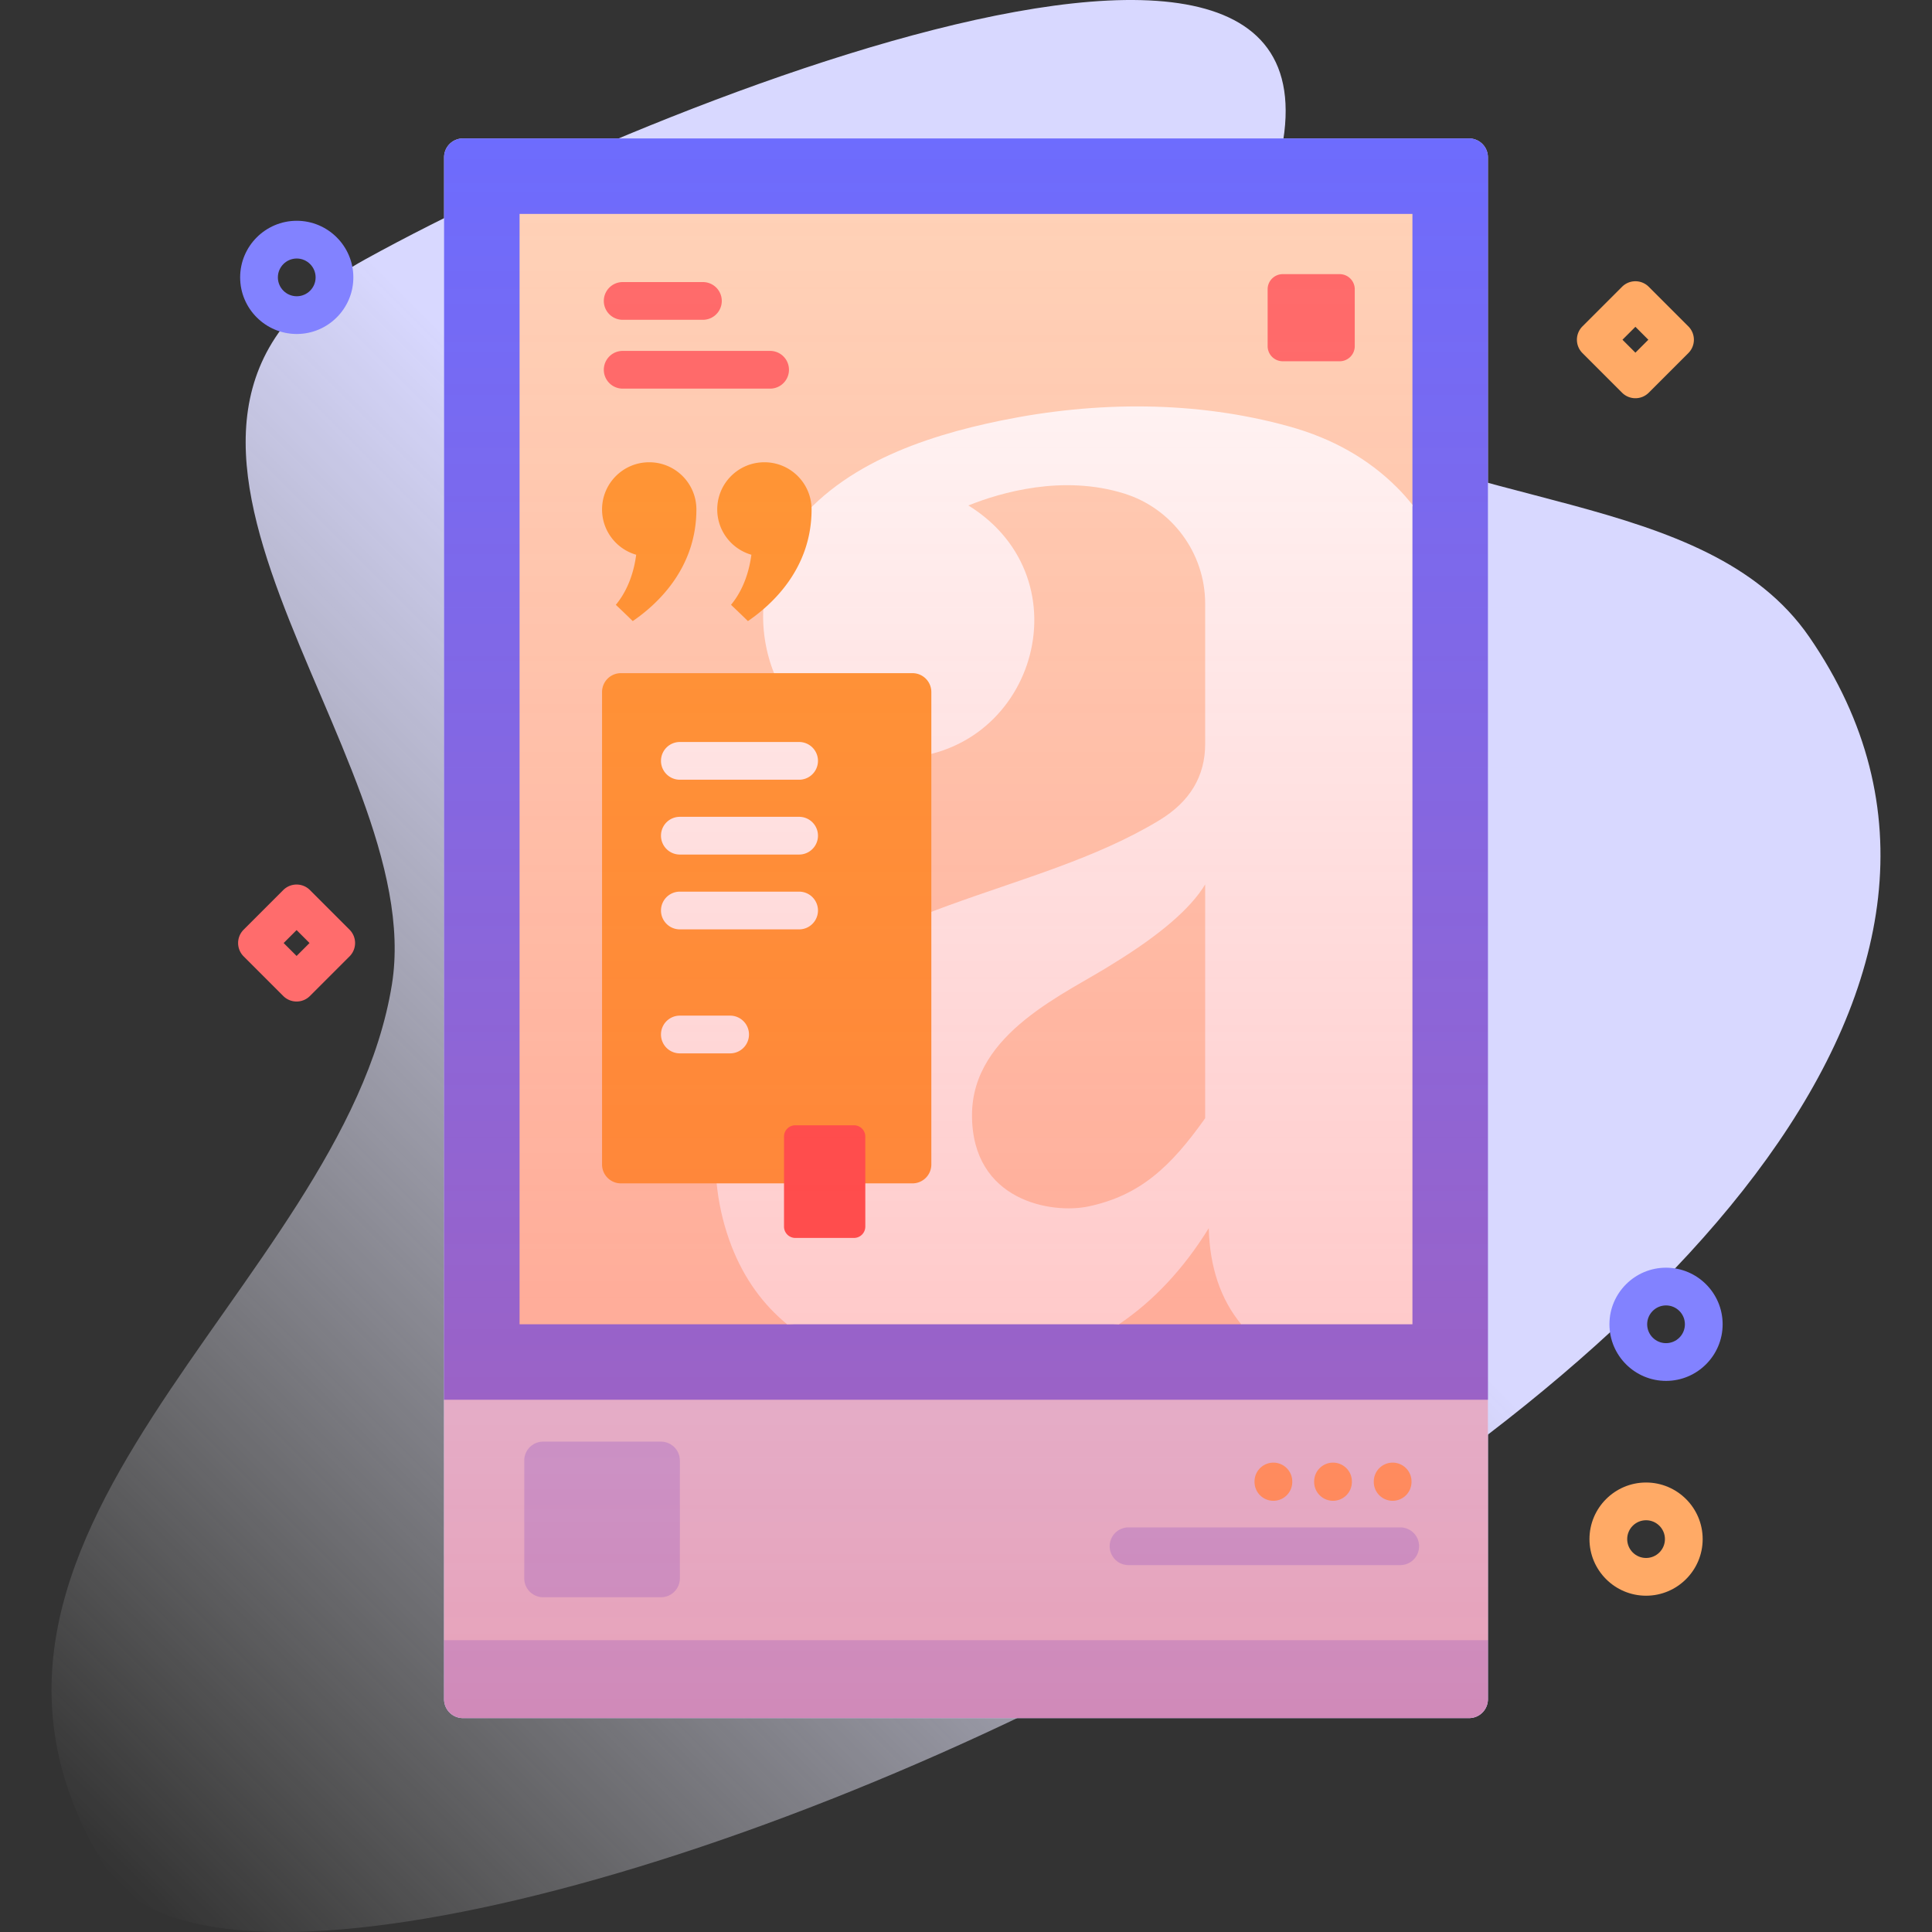 <?xml version="1.0" encoding="UTF-8"?> <svg xmlns="http://www.w3.org/2000/svg" xmlns:xlink="http://www.w3.org/1999/xlink" version="1.1" width="512" height="512" x="0" y="0" viewBox="0 0 512 512" style="enable-background:new 0 0 512 512" xml:space="preserve" class=""><rect x="0" y="0" width="512" height="512" fill="#333333" stroke="none"/><g><linearGradient id="a" x1="1.257" x2="397.041" y1="469.324" y2="73.539" gradientUnits="userSpaceOnUse"><stop offset="0" stop-color="#fff" stop-opacity="0"></stop><stop offset=".262" stop-color="#ededff" stop-opacity=".416"></stop><stop offset=".629" stop-color="#d8d8ff"></stop></linearGradient><linearGradient id="b" x1="256" x2="256" y1="461.036" y2="27.381" gradientUnits="userSpaceOnUse"><stop offset="0" stop-color="#ff4d4d" stop-opacity=".4"></stop><stop offset=".146" stop-color="#ff4d4d" stop-opacity=".342"></stop><stop offset="1" stop-color="#ff4d4d" stop-opacity="0"></stop></linearGradient><path fill="url(#a)" d="M479.509 168.846c-27.361-39.783-94.787-32.753-137.51-62.55-12.395-8.645-21.123-21.802-14.096-35.544 67.025-131.079-146.616-48.594-231.066-2.045C17.17 112.62 113.846 198.818 103.86 260.9 90.895 341.5-27.082 407.306 28.406 495.624c49.945 79.495 574.892-146.79 451.103-326.778z" opacity="1" data-original="url(#a)" class=""></path><path fill="#d8d8ff" d="M389.314 455.314H122.686a5 5 0 0 1-5-5V41.686a5 5 0 0 1 5-5h266.628a5 5 0 0 1 5 5v408.628a5 5 0 0 1-5 5z" opacity="1" data-original="#d8d8ff"></path><path fill="#d8d8ff" d="M117.686 434.669v-63.715l138.314-3 138.314 3v63.715l-138.314 3z" opacity="1" data-original="#d8d8ff"></path><path fill="#b2b2ff" d="M117.686 434.669v15.645a5 5 0 0 0 5 5h266.628a5 5 0 0 0 5-5v-15.645z" opacity="1" data-original="#b2b2ff"></path><path fill="#6c6cff" d="M394.314 370.954H117.686V41.686a5 5 0 0 1 5-5h266.628a5 5 0 0 1 5 5z" opacity="1" data-original="#6c6cff"></path><path fill="#ffd5ba" d="M374.31 56.69v77.1l-45.38 217.16h-32.4l-38.94-3-49 3h-70.9V56.69z" opacity="1" data-original="#ffd5ba"></path><path fill="#ff6c6c" d="M355.025 95.737h-15.087a4 4 0 0 1-4-4V76.65a4 4 0 0 1 4-4h15.087a4 4 0 0 1 4 4v15.087a4 4 0 0 1-4 4z" opacity="1" data-original="#ff6c6c"></path><path fill="#b2b2ff" d="M175.168 423.287h-31.235a5 5 0 0 1-5-5v-31.235a5 5 0 0 1 5-5h31.235a5 5 0 0 1 5 5v31.235a5 5 0 0 1-5 5z" opacity="1" data-original="#b2b2ff"></path><path fill="#ffaa66" d="M337.462 397.727a5 5 0 0 1-5-5v-.115a5 5 0 0 1 10 0v.115a5 5 0 0 1-5 5zM353.264 397.727a5 5 0 0 1-5-5v-.115a5 5 0 0 1 10 0v.115a5 5 0 0 1-5 5zM369.066 397.727a5 5 0 0 1-5-5v-.115a5 5 0 0 1 10 0v.115a5 5 0 0 1-5 5z" opacity="1" data-original="#ffaa66"></path><path fill="#b2b2ff" d="M371.077 414.775h-72a5 5 0 0 1 0-10h72a5 5 0 0 1 0 10z" opacity="1" data-original="#b2b2ff"></path><path fill="#ffffff" d="M370.23 129.19c-7.6-7.6-17.11-12.99-28.52-16.16-24.77-6.89-51.22-6.73-76.3-1.61-20.83 4.25-43.89 12.09-56.54 30.36-16.15 23.34-1.3 59.18 28.28 59.18 36.76 0 51.2-47.36 19.48-67.01 8.63-3.46 25.06-8.24 41.35-3.14 12.67 3.97 21.37 15.8 21.4 29.08v37.27c0 8.55-4.04 15.29-12.12 20.2-33.42 20.3-80.25 21.86-105.99 54.18-12.8 16.07-14.77 39.65-7.43 58.64 3.39 8.77 8.47 15.61 14.75 20.77h87.94c9.23-6.24 17.16-14.73 23.8-25.47.27 10.34 3.14 18.84 8.6 25.47h45.38V133.79c-1.26-1.6-2.62-3.14-4.08-4.6zm-50.85 167.15c-9.2 13-17.36 20.49-30.9 23.37-9.67 2.06-30.89-1.33-30.89-24.17 0-21.94 25.19-32.32 37.55-40.25 12.35-7.6 20.43-14.57 24.24-20.91z" opacity="1" data-original="#ffffff"></path><g fill="#ff9c33"><path d="M172.051 122.505c-6.904 0-12.5 5.596-12.5 12.5 0 5.704 3.825 10.506 9.046 12.006-.471 3.628-1.785 8.908-5.396 13.274a350.667 350.667 0 0 1 4.483 4.31c6.498-4.44 16.867-13.97 16.867-29.59 0-6.904-5.596-12.5-12.5-12.5zM202.576 122.505c-6.904 0-12.5 5.596-12.5 12.5 0 5.704 3.825 10.506 9.046 12.006-.471 3.628-1.785 8.908-5.396 13.274a350.667 350.667 0 0 1 4.483 4.31c6.498-4.44 16.867-13.97 16.867-29.59 0-6.904-5.597-12.5-12.5-12.5z" fill="#ff9c33" opacity="1" data-original="#ff9c33"></path></g><path fill="#ff9c33" d="M241.812 313.606H164.55a5 5 0 0 1-5-5V183.394a5 5 0 0 1 5-5h77.262a5 5 0 0 1 5 5v125.212a5 5 0 0 1-5 5z" opacity="1" data-original="#ff9c33"></path><path fill="#ffffff" d="M211.772 226.464h-31.604a5 5 0 0 1 0-10h31.604a5 5 0 0 1 0 10zM211.772 206.635h-31.604a5 5 0 0 1 0-10h31.604a5 5 0 0 1 0 10zM193.489 279.153h-13.321a5 5 0 0 1 0-10h13.321a5 5 0 0 1 0 10zM211.772 246.294h-31.604a5 5 0 0 1 0-10h31.604a5 5 0 0 1 0 10z" opacity="1" data-original="#ffffff"></path><path fill="#ff6c6c" d="M204.085 102.992h-39.068a5 5 0 0 1 0-10h39.068a5 5 0 0 1 0 10zM186.279 84.751h-21.262a5 5 0 0 1 0-10h21.262a5 5 0 0 1 0 10z" opacity="1" data-original="#ff6c6c"></path><path fill="#ff4d4d" d="M226.316 328.066h-15.544a3 3 0 0 1-3-3V301.21a3 3 0 0 1 3-3h15.544a3 3 0 0 1 3 3v23.856a3 3 0 0 1-3 3z" opacity="1" data-original="#ff4d4d"></path><path fill="url(#b)" d="M389.314 455.314H122.686a5 5 0 0 1-5-5V41.686a5 5 0 0 1 5-5h266.628a5 5 0 0 1 5 5v408.628a5 5 0 0 1-5 5z" opacity="1" data-original="url(#b)"></path><path fill="#ffaa66" d="M433.399 105.533a4.987 4.987 0 0 1-3.536-1.464l-10.5-10.5a5 5 0 0 1 0-7.071l10.5-10.5a5.001 5.001 0 0 1 7.071 0l10.5 10.5a5 5 0 0 1 0 7.071l-10.5 10.5a4.987 4.987 0 0 1-3.535 1.464zm-3.429-15.5 3.429 3.429 3.429-3.429-3.429-3.429z" opacity="1" data-original="#ffaa66"></path><path fill="#ff6c6c" d="M78.601 265.411a4.987 4.987 0 0 1-3.536-1.464l-10.5-10.5a5 5 0 0 1 0-7.071l10.5-10.5a5.001 5.001 0 0 1 7.071 0l10.5 10.5a5 5 0 0 1 0 7.071l-10.5 10.5a4.983 4.983 0 0 1-3.535 1.464zm-3.429-15.5 3.429 3.429 3.429-3.429-3.429-3.429z" opacity="1" data-original="#ff6c6c"></path><path fill="#ffaa66" d="M436.225 422.88c-8.271 0-15-6.729-15-15s6.729-15 15-15 15 6.729 15 15-6.729 15-15 15zm0-20c-2.757 0-5 2.243-5 5s2.243 5 5 5 5-2.243 5-5-2.244-5-5-5z" opacity="1" data-original="#ffaa66"></path><path fill="#8282ff" d="M78.641 88.51c-8.271 0-15-6.729-15-15s6.729-15 15-15 15 6.729 15 15-6.729 15-15 15zm0-20c-2.757 0-5 2.243-5 5s2.243 5 5 5 5-2.243 5-5-2.244-5-5-5zM441.517 365.95c-8.271 0-15-6.729-15-15s6.729-15 15-15 15 6.729 15 15-6.729 15-15 15zm0-20c-2.757 0-5 2.243-5 5s2.243 5 5 5 5-2.243 5-5-2.244-5-5-5z" opacity="1" data-original="#8282ff"></path></g></svg> 